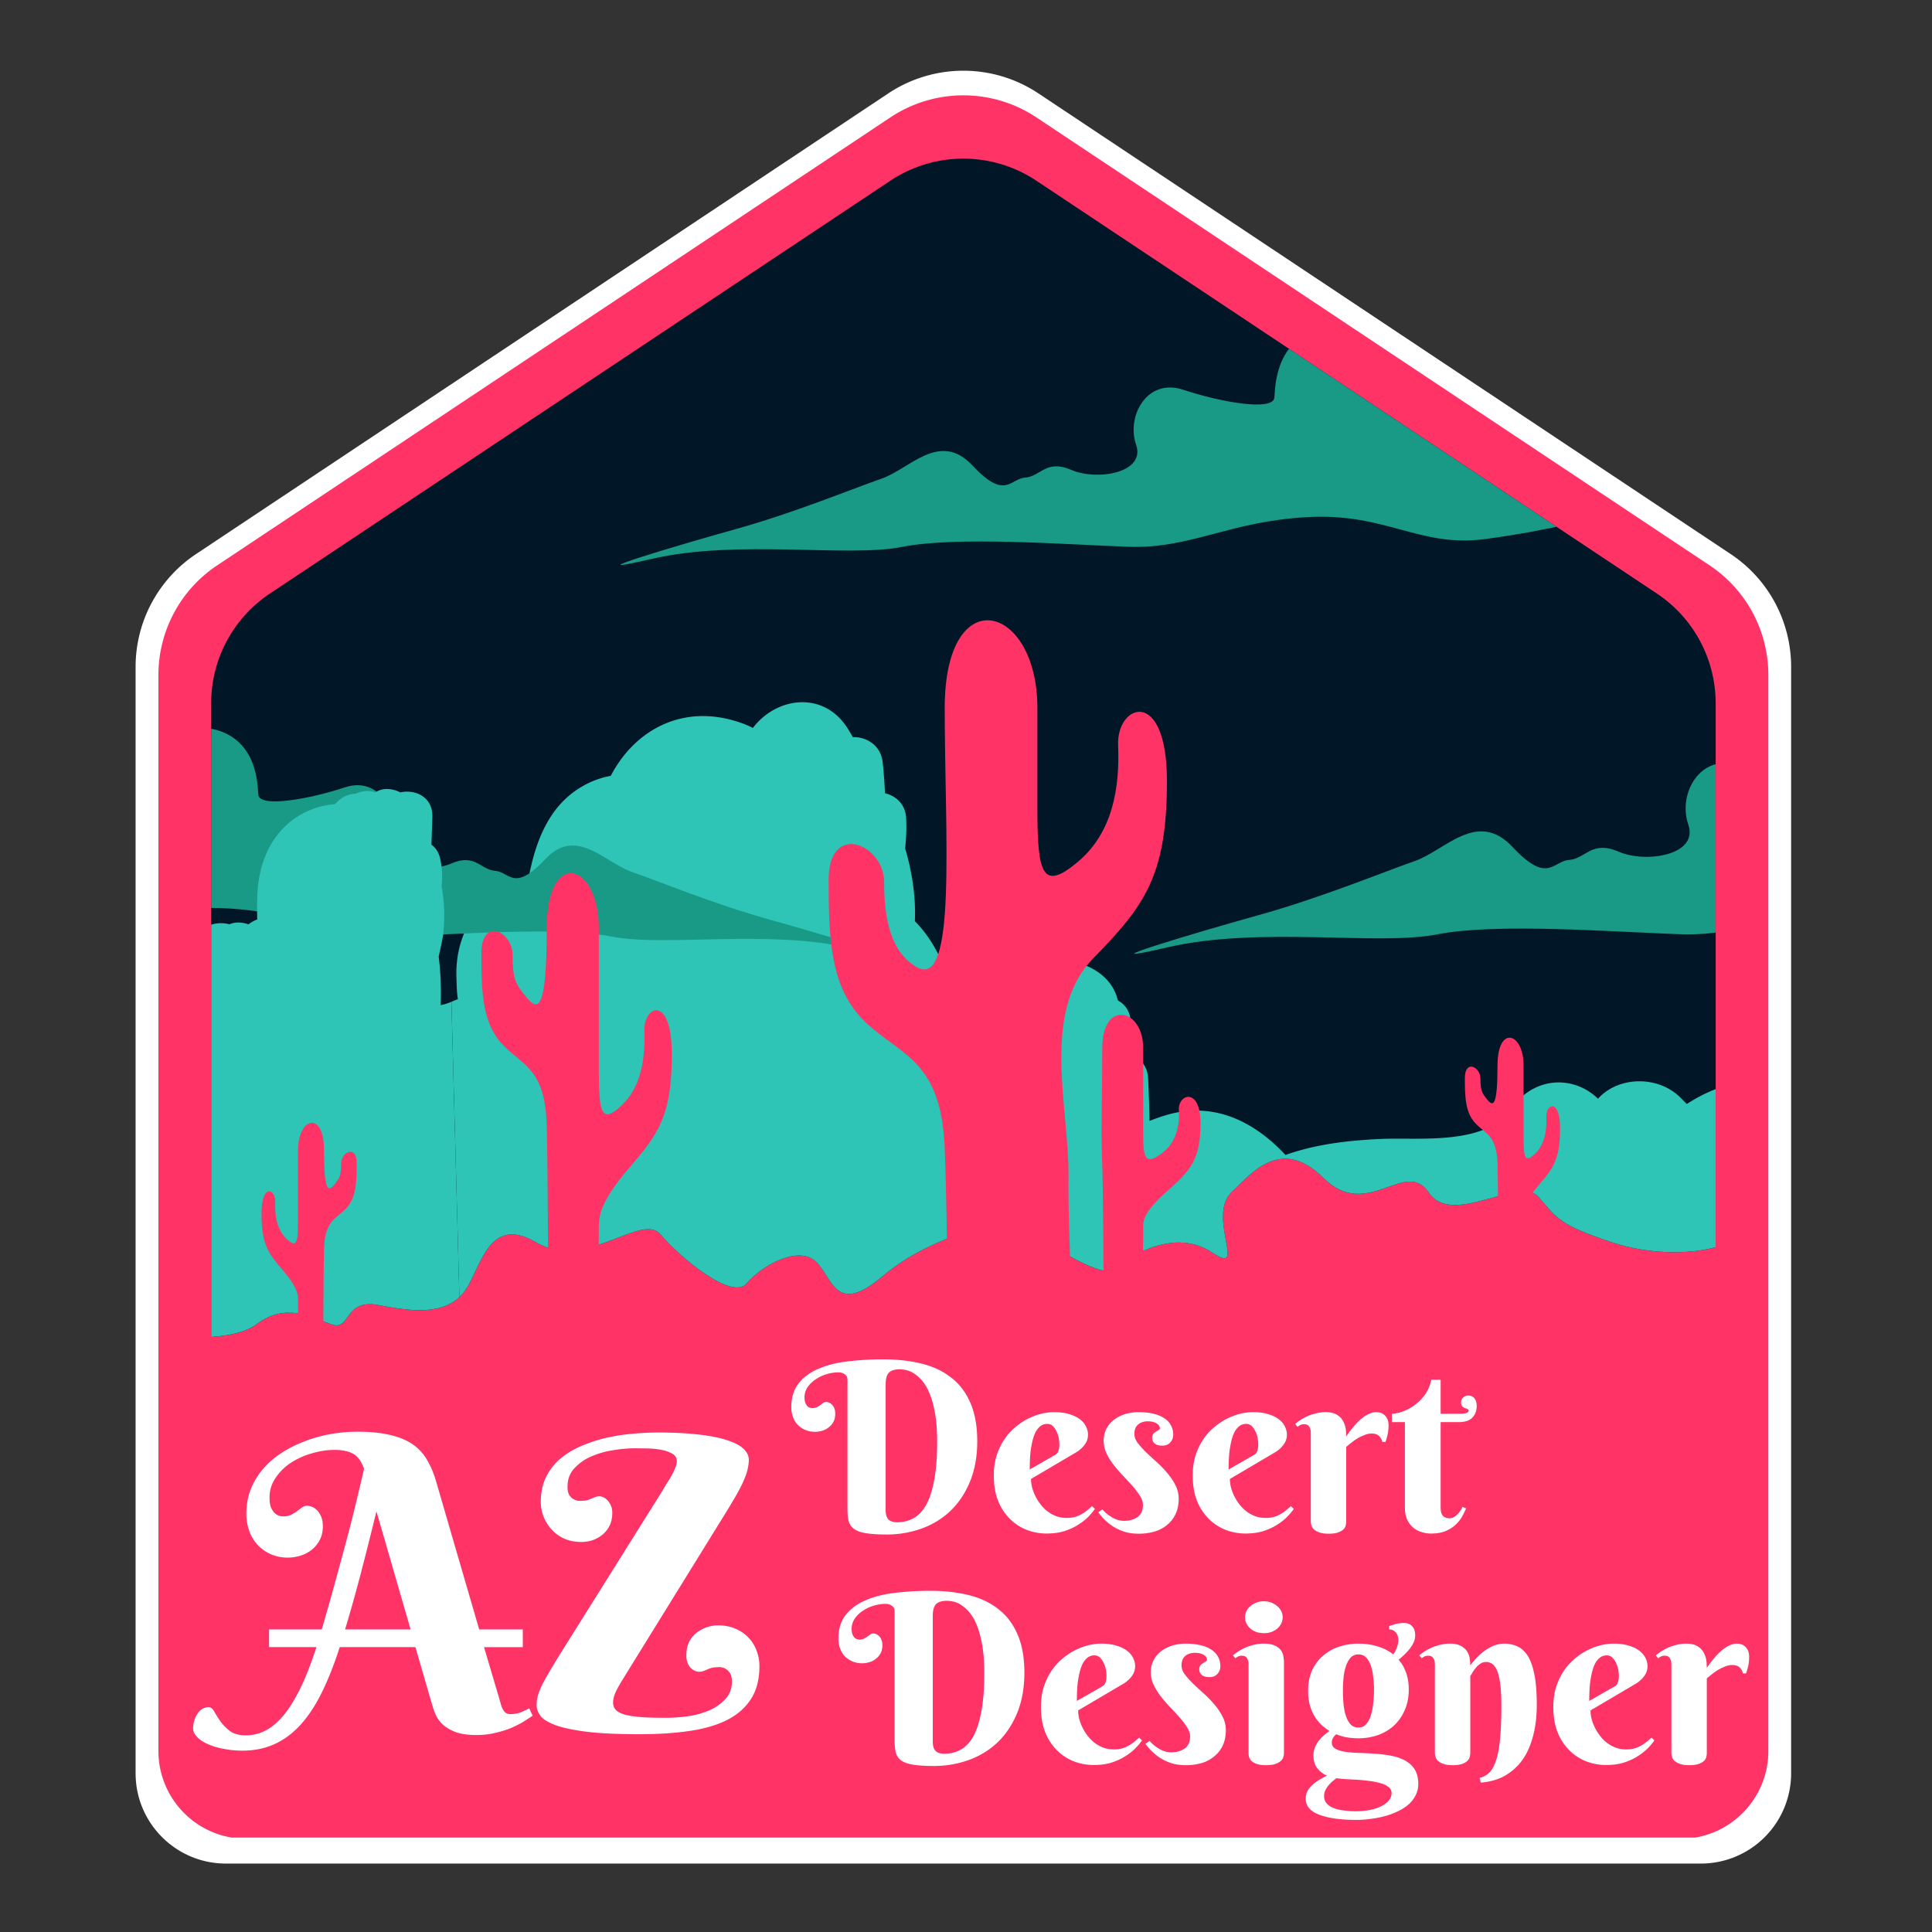 <svg xmlns="http://www.w3.org/2000/svg" width="250" viewBox="0 0 187.5 187.5" height="250" version="1.0"><rect x="0" y="0" width="187.5" height="187.5" fill="#333333" stroke="none"/><defs><clipPath id="a"><path d="M13.121 6.133h160.82V181H13.121Zm0 0"/></clipPath><clipPath id="b"><path d="M59 29h98v25H59Zm0 0"/></clipPath><clipPath id="c"><path d="M168.57 60.488v61.328c-2.691.746-6.703.73-10.367-.488-5.258-1.754-5.406-2.332-7.308-4.523-1.895-2.192-8.618 3.066-10.958-.438-2.328-3.504-6.132 2.918-10.515-1.465-4.383-4.382-7.496-.054-9.05 1.317-2.743 2.41 1.6 8.613-2.044 6.133-3.656-2.48-8.328.289-9.5 1.605-1.164 1.313-7.012-2.48-8.766-3.937-1.75-1.454-9.777.57-14.597 4.671-4.82 4.094-4.969.141-6.723-1.46-1.754-1.606-5.406.437-6.87 2.199-1.466 1.77-6.712-2.64-8.614-4.89-1.895-2.247-7.45 3.714-12.41.788-4.97-2.918-5.555 3.067-7.309 5.117-1.754 2.043-4.672 1.895-8.324 1.164-3.649-.726-2.77 2.63-4.82 1.903-2.043-.735-4.524-2.192-7.45 0-1.043.781-2.699 1.133-4.523 1.261V60.488l75.07-49.953Zm0 0"/></clipPath><clipPath id="d"><path d="M110 66h58.715v27H110Zm0 0"/></clipPath><clipPath id="e"><path d="M168.57 60.488v61.328c-2.691.746-6.703.73-10.367-.488-5.258-1.754-5.406-2.332-7.308-4.523-1.895-2.192-8.618 3.066-10.958-.438-2.328-3.504-6.132 2.918-10.515-1.465-4.383-4.382-7.496-.054-9.05 1.317-2.743 2.41 1.6 8.613-2.044 6.133-3.656-2.48-8.328.289-9.5 1.605-1.164 1.313-7.012-2.48-8.766-3.937-1.75-1.454-9.777.57-14.597 4.671-4.82 4.094-4.969.141-6.723-1.46-1.754-1.606-5.406.437-6.87 2.199-1.466 1.77-6.712-2.64-8.614-4.89-1.895-2.247-7.45 3.714-12.41.788-4.97-2.918-5.555 3.067-7.309 5.117-1.754 2.043-4.672 1.895-8.324 1.164-3.649-.726-2.77 2.63-4.82 1.903-2.043-.735-4.524-2.192-7.45 0-1.043.781-2.699 1.133-4.523 1.261V60.488l75.07-49.953Zm0 0"/></clipPath><clipPath id="f"><path d="M42 67h126.715v64H42Zm0 0"/></clipPath><clipPath id="g"><path d="M168.57 60.488v61.328c-2.691.746-6.703.73-10.367-.488-5.258-1.754-5.406-2.332-7.308-4.523-1.895-2.192-8.618 3.066-10.958-.438-2.328-3.504-6.132 2.918-10.515-1.465-4.383-4.382-7.496-.054-9.05 1.317-2.743 2.41 1.6 8.613-2.044 6.133-3.656-2.48-8.328.289-9.5 1.605-1.164 1.313-7.012-2.48-8.766-3.937-1.75-1.454-9.777.57-14.597 4.671-4.82 4.094-4.969.141-6.723-1.46-1.754-1.606-5.406.437-6.87 2.199-1.466 1.77-6.712-2.64-8.614-4.89-1.895-2.247-7.45 3.714-12.41.788-4.97-2.918-5.555 3.067-7.309 5.117-1.754 2.043-4.672 1.895-8.324 1.164-3.649-.726-2.77 2.63-4.82 1.903-2.043-.735-4.524-2.192-7.45 0-1.043.781-2.699 1.133-4.523 1.261V60.488l75.07-49.953Zm0 0"/></clipPath><clipPath id="h"><path d="M18.383 69H86v24H18.383Zm0 0"/></clipPath><clipPath id="i"><path d="M168.57 60.488v61.328c-2.691.746-6.703.73-10.367-.488-5.258-1.754-5.406-2.332-7.308-4.523-1.895-2.192-8.618 3.066-10.958-.438-2.328-3.504-6.132 2.918-10.515-1.465-4.383-4.382-7.496-.054-9.05 1.317-2.743 2.41 1.6 8.613-2.044 6.133-3.656-2.48-8.328.289-9.5 1.605-1.164 1.313-7.012-2.48-8.766-3.937-1.75-1.454-9.777.57-14.597 4.671-4.82 4.094-4.969.141-6.723-1.46-1.754-1.606-5.406.437-6.87 2.199-1.466 1.77-6.712-2.64-8.614-4.89-1.895-2.247-7.45 3.714-12.41.788-4.97-2.918-5.555 3.067-7.309 5.117-1.754 2.043-4.672 1.895-8.324 1.164-3.649-.726-2.77 2.63-4.82 1.903-2.043-.735-4.524-2.192-7.45 0-1.043.781-2.699 1.133-4.523 1.261V60.488l75.07-49.953Zm0 0"/></clipPath><clipPath id="j"><path d="M18.383 76H44v55H18.383Zm0 0"/></clipPath><clipPath id="k"><path d="M168.57 60.488v61.328c-2.691.746-6.703.73-10.367-.488-5.258-1.754-5.406-2.332-7.308-4.523-1.895-2.192-8.618 3.066-10.958-.438-2.328-3.504-6.132 2.918-10.515-1.465-4.383-4.382-7.496-.054-9.05 1.317-2.743 2.41 1.6 8.613-2.044 6.133-3.656-2.48-8.328.289-9.5 1.605-1.164 1.313-7.012-2.48-8.766-3.937-1.75-1.454-9.777.57-14.597 4.671-4.82 4.094-4.969.141-6.723-1.46-1.754-1.606-5.406.437-6.87 2.199-1.466 1.77-6.712-2.64-8.614-4.89-1.895-2.247-7.45 3.714-12.41.788-4.97-2.918-5.555 3.067-7.309 5.117-1.754 2.043-4.672 1.895-8.324 1.164-3.649-.726-2.77 2.63-4.82 1.903-2.043-.735-4.524-2.192-7.45 0-1.043.781-2.699 1.133-4.523 1.261V60.488l75.07-49.953Zm0 0"/></clipPath><clipPath id="l"><path d="M15.336 9h156.336v169.336H15.336Zm0 0"/></clipPath><clipPath id="m"><path d="M60 31h95v24H60Zm0 0"/></clipPath><clipPath id="n"><path d="M166.504 61.402v59.637c-2.617.723-6.52.707-10.082-.477-5.113-1.707-5.258-2.269-7.11-4.398-1.84-2.133-8.375 2.98-10.652-.426-2.265-3.41-5.965 2.836-10.226-1.422-4.262-4.261-7.29-.054-8.805 1.278-2.66 2.344 1.562 8.375-1.984 5.965-3.555-2.414-8.098.28-9.239 1.558-1.133 1.278-6.816-2.41-8.523-3.824-1.703-1.418-9.508.55-14.195 4.539-4.688 3.98-4.833.137-6.54-1.422-1.703-1.558-5.257.426-6.68 2.14-1.421 1.72-6.527-2.566-8.378-4.757-1.84-2.18-7.242 3.613-12.067.77-4.832-2.84-5.402 2.98-7.105 4.976-1.707 1.984-4.543 1.84-8.098 1.133-3.543-.707-2.691 2.558-4.687 1.848-1.985-.715-4.399-2.13-7.242 0-1.016.761-2.625 1.101-4.399 1.23V61.402l73-48.578Zm0 0"/></clipPath><clipPath id="o"><path d="M110 67h56.645v26H110Zm0 0"/></clipPath><clipPath id="p"><path d="M166.504 61.402v59.637c-2.617.723-6.52.707-10.082-.477-5.113-1.707-5.258-2.269-7.11-4.398-1.84-2.133-8.375 2.98-10.652-.426-2.265-3.41-5.965 2.836-10.226-1.422-4.262-4.261-7.29-.054-8.805 1.278-2.66 2.344 1.562 8.375-1.984 5.965-3.555-2.414-8.098.28-9.239 1.558-1.133 1.278-6.816-2.41-8.523-3.824-1.703-1.418-9.508.55-14.195 4.539-4.688 3.98-4.833.137-6.54-1.422-1.703-1.558-5.257.426-6.68 2.14-1.421 1.72-6.527-2.566-8.378-4.757-1.84-2.18-7.242 3.613-12.067.77-4.832-2.84-5.402 2.98-7.105 4.976-1.707 1.984-4.543 1.84-8.098 1.133-3.543-.707-2.691 2.558-4.687 1.848-1.985-.715-4.399-2.13-7.242 0-1.016.761-2.625 1.101-4.399 1.23V61.402l73-48.578Zm0 0"/></clipPath><clipPath id="q"><path d="M43 68h123.645v62H43Zm0 0"/></clipPath><clipPath id="r"><path d="M166.504 61.402v59.637c-2.617.723-6.52.707-10.082-.477-5.113-1.707-5.258-2.269-7.11-4.398-1.84-2.133-8.375 2.98-10.652-.426-2.265-3.41-5.965 2.836-10.226-1.422-4.262-4.261-7.29-.054-8.805 1.278-2.66 2.344 1.562 8.375-1.984 5.965-3.555-2.414-8.098.28-9.239 1.558-1.133 1.278-6.816-2.41-8.523-3.824-1.703-1.418-9.508.55-14.195 4.539-4.688 3.98-4.833.137-6.54-1.422-1.703-1.558-5.257.426-6.68 2.14-1.421 1.72-6.527-2.566-8.378-4.757-1.84-2.18-7.242 3.613-12.067.77-4.832-2.84-5.402 2.98-7.105 4.976-1.707 1.984-4.543 1.84-8.098 1.133-3.543-.707-2.691 2.558-4.687 1.848-1.985-.715-4.399-2.13-7.242 0-1.016.761-2.625 1.101-4.399 1.23V61.402l73-48.578Zm0 0"/></clipPath><clipPath id="s"><path d="M20.453 70H86v23H20.453Zm0 0"/></clipPath><clipPath id="t"><path d="M166.504 61.402v59.637c-2.617.723-6.52.707-10.082-.477-5.113-1.707-5.258-2.269-7.11-4.398-1.84-2.133-8.375 2.98-10.652-.426-2.265-3.41-5.965 2.836-10.226-1.422-4.262-4.261-7.29-.054-8.805 1.278-2.66 2.344 1.562 8.375-1.984 5.965-3.555-2.414-8.098.28-9.239 1.558-1.133 1.278-6.816-2.41-8.523-3.824-1.703-1.418-9.508.55-14.195 4.539-4.688 3.98-4.833.137-6.54-1.422-1.703-1.558-5.257.426-6.68 2.14-1.421 1.72-6.527-2.566-8.378-4.757-1.84-2.18-7.242 3.613-12.067.77-4.832-2.84-5.402 2.98-7.105 4.976-1.707 1.984-4.543 1.84-8.098 1.133-3.543-.707-2.691 2.558-4.687 1.848-1.985-.715-4.399-2.13-7.242 0-1.016.761-2.625 1.101-4.399 1.23V61.402l73-48.578Zm0 0"/></clipPath><clipPath id="u"><path d="M20.453 76H46v54H20.453Zm0 0"/></clipPath><clipPath id="v"><path d="M166.504 61.402v59.637c-2.617.723-6.52.707-10.082-.477-5.113-1.707-5.258-2.269-7.11-4.398-1.84-2.133-8.375 2.98-10.652-.426-2.265-3.41-5.965 2.836-10.226-1.422-4.262-4.261-7.29-.054-8.805 1.278-2.66 2.344 1.562 8.375-1.984 5.965-3.555-2.414-8.098.28-9.239 1.558-1.133 1.278-6.816-2.41-8.523-3.824-1.703-1.418-9.508.55-14.195 4.539-4.688 3.98-4.833.137-6.54-1.422-1.703-1.558-5.257.426-6.68 2.14-1.421 1.72-6.527-2.566-8.378-4.757-1.84-2.18-7.242 3.613-12.067.77-4.832-2.84-5.402 2.98-7.105 4.976-1.707 1.984-4.543 1.84-8.098 1.133-3.543-.707-2.691 2.558-4.687 1.848-1.985-.715-4.399-2.13-7.242 0-1.016.761-2.625 1.101-4.399 1.23V61.402l73-48.578Zm0 0"/></clipPath></defs><g clip-path="url(#a)"><path fill="#fff" d="M13.16 172.098V64.715c0-4.399 2.203-8.504 5.863-10.942l67.188-44.71a13.155 13.155 0 0 1 14.566 0l67.188 44.71a13.134 13.134 0 0 1 5.863 10.942v107.383a8.76 8.76 0 0 1-8.762 8.761H21.926c-4.84 0-8.766-3.922-8.766-8.761Zm0 0"/></g><path fill="#011627" d="M168.57 67.531v54.285c-2.691.746-6.703.73-10.367-.488-5.258-1.754-5.406-2.332-7.308-4.523-1.895-2.192-8.618 3.066-10.958-.438-2.328-3.504-6.132 2.918-10.515-1.465-4.383-4.382-7.496-.054-9.05 1.317-2.743 2.41 1.6 8.613-2.044 6.133-3.656-2.48-8.328.289-9.5 1.605-1.164 1.313-7.012-2.48-8.766-3.937-1.75-1.454-9.777.57-14.597 4.671-4.82 4.094-4.969.141-6.723-1.46-1.754-1.606-5.406.437-6.87 2.199-1.466 1.77-6.712-2.64-8.614-4.89-1.895-2.247-7.45 3.714-12.41.788-4.97-2.918-5.555 3.067-7.309 5.117-1.754 2.043-4.672 1.895-8.324 1.164-3.649-.726-2.77 2.63-4.82 1.903-2.043-.735-4.524-2.192-7.45 0-1.043.781-2.699 1.133-4.523 1.261V67.531c0-4.398 2.2-8.504 5.863-10.941l61.926-41.207a13.141 13.141 0 0 1 14.562 0l61.934 41.207a13.148 13.148 0 0 1 5.863 10.941Zm0 0"/><g clip-path="url(#b)"><g clip-path="url(#c)"><path fill="#199a87" d="M156.738 48.957s-4.601 1.313-11.172 2.191c-6.574.875-9.859-2.628-17.746-2.191-7.886.438-11.613 3.176-17.855 2.957-6.246-.219-17.09-1.07-22.567.012-5.48 1.086-16.433-.778-24.976 1.195-8.547 1.969 2.41-1.316 8.324-2.96 5.914-1.641 11.723-4.052 14.57-5.036 2.848-.988 5.805-4.82 9.09-1.316 3.29 3.504 3.727 1.316 5.258 1.207 1.535-.114 2.082-1.864 4.602-.77 2.52 1.098 7.449.328 6.464-2.52-.988-2.847 1.094-6.68 4.711-5.476 3.614 1.207 8.98 2.191 9.09.766.11-1.422.11-9.528 11.285-6.352 11.172 3.176 20.922 18.293 20.922 18.293Zm0 0"/></g></g><g clip-path="url(#d)"><g clip-path="url(#e)"><path fill="#199a87" d="M215.281 87.41s-4.941 1.41-12.008 2.352c-7.062.945-10.593-2.825-19.07-2.352-8.473.469-12.476 3.414-19.187 3.176-6.711-.234-18.364-1.148-24.25.016-5.887 1.164-17.657-.84-26.84 1.28-9.184 2.118 2.59-1.413 8.945-3.179 6.36-1.766 12.598-4.355 15.66-5.414 3.059-1.059 6.239-5.18 9.77-1.414 3.531 3.77 4 1.414 5.648 1.297 1.649-.117 2.238-2.004 4.946-.824 2.707 1.175 8.003.351 6.945-2.707-1.059-3.063 1.18-7.184 5.062-5.887 3.887 1.293 9.653 2.355 9.77.824.117-1.531.117-10.242 12.125-6.828 12.008 3.414 22.484 19.66 22.484 19.66Zm0 0"/></g></g><g clip-path="url(#f)"><g clip-path="url(#g)"><path fill="#2ec4b6" d="M188.91 132.957c-3.926 1.438-8.437.305-12.496-.035a434.945 434.945 0 0 0-15.469-1.043c-20.086-.992-40.215-.52-60.25 1.289-3.504.312-5.312-2.148-5.441-4.875-.824-.05-1.649-.121-2.473-.176-14.215-.875-28.445 25.125-42.687 25.363-2.059.036-4.117.07-6.18.098l-1.516-56.246c.223-.098.442-.184.649-.273-.129-.684-.129-1.75-.149-2.137-.113-2.988.95-5.863 3.254-7.852a8.175 8.175 0 0 1 3.907-1.86c.683-3.784 2.007-7.378 5.32-9.331a8.886 8.886 0 0 1 2.926-1.106c2.34-4.52 7.207-7.351 13.078-5.257.383.14.754.308 1.101.48 2.368-3.129 7.16-3.766 9.536.176.148.246.3.492.437.738 1.344-.035 2.797.805 2.98 2.504a55.36 55.36 0 0 1 .239 3.106c1.058.242 2.015 1.05 2.101 2.433.063 1.027.008 2.043-.093 3.05a24.76 24.76 0 0 1 .918 4.829c.07.809.078 1.633.054 2.453 2.778 2.817 4.203 7.172 3.899 11.14-.035.481-.098.966-.176 1.438.5.106.98.29 1.445.528.98-4.254 3.559-7.914 8.125-8.985 2.735-.648 6.281.797 6.957 3.785.739.395 1.281 1.13 1.29 2.22a57.11 57.11 0 0 1-.079 3.163c.953.305 1.75 1.102 1.813 2.383.07 1.418.113 2.84.14 4.258.684-.27 1.352-.488 1.813-.621 4.742-1.34 8.73.781 11.754 4.023 3.039-1.09 6.343-1.465 9.613-1.605 3.734-.157 10.332.668 12.84-2.926 2.445-3.496 6.441-3.332 8.738-1.086 2.074-2.29 6.027-2.305 8.219-.117.219.222.43.43.648.64 2.602-1.683 5.555-2.671 8.79-2.023 2.253.457 3.515 1.988 5.495 2.785 2.29.93 4.961-.191 7.188-.883 3.207-1 5.836 1.22 7 3.977 2.777 6.601 2.902 18.598-5.258 21.578Zm0 0"/></g></g><g clip-path="url(#h)"><g clip-path="url(#i)"><path fill="#199a87" d="M-7.473 88.004s4.371 1.25 10.618 2.082c6.246.832 9.367-2.5 16.863-2.082 7.492.414 11.031 3.02 16.965 2.808 5.933-.207 16.238-1.015 21.441.012 5.203 1.031 15.613-.738 23.73 1.133 8.122 1.875-2.289-1.246-7.91-2.809-5.62-1.562-11.136-3.851-13.843-4.789-2.707-.933-5.516-4.578-8.637-1.246-3.125 3.328-3.54 1.246-4.996 1.145-1.457-.106-1.98-1.77-4.375-.73-2.39 1.042-7.074.312-6.14-2.395.937-2.703-1.04-6.348-4.473-5.203-3.438 1.144-8.536 2.082-8.641.73-.106-1.355-.106-9.058-10.719-6.039C1.793 73.641-7.473 88.004-7.473 88.004Zm0 0"/></g></g><g clip-path="url(#j)"><g clip-path="url(#k)"><path fill="#2ec4b6" d="M43.914 153.578c-12.312.164-24.562.059-36.746-2.234-1.645-.309-2.8-1.387-3.45-2.762-1.78-.281-3.464-.797-4.89-1.664a7.69 7.69 0 0 1-3.172-3.664l.903-45.512c.402-.601.859-1.172 1.355-1.691 1.5-1.567 3.402-2.742 5.488-3.336.325-.465.746-.86 1.325-1.14.953-.45 1.953-.423 2.941-.044.45.121.836.348 1.168.672.14.098.254.188.36.266 1.148-.406 2.148-.344 2.902.058.172-.242.39-.48.726-.699.543-.36 1.121-.394 1.656-.36.375-1.628 2.06-2.093 3.418-1.593.684-.406 1.586-.492 2.34-.281.594-.254 1.278-.219 1.91.008.262-.211.559-.375.875-.493a39.46 39.46 0 0 1 .008-2.558c.14-2.918 1.246-5.766 3.692-7.492a8.064 8.064 0 0 1 4.058-1.454c.559-.632 1.262-1.043 2.074-1.035a2.481 2.481 0 0 1 1.954-.14c.71-.489 1.691-.41 2.492 0 1.504-.34 3.265.472 3.199 2.453-.027.922-.063 1.84-.098 2.762.422.308.746.77.887 1.43a8.436 8.436 0 0 1 .129 2.741c.309 1.559.332 3.192.168 4.75-.035.34-.23 1.227-.457 2.254.203 1.602.262 3.207.203 4.836.332-.043.7-.176 1.066-.324Zm0 0"/></g></g><path fill="#fff" d="M45.387 92.54c0 3.757.09 6.878 2.078 9.007 1.988 2.129 4.258 2.379 4.445 8.008.094 2.836.149 15.351.168 18.28.938.493 5.09 3.774 4.992 2.74l.043-10.891c0-1 .188-2.5 3.117-5.88 2.93-3.378 4.165-5.25 4.165-11.257 0-6-2.84-4.879-2.743-2.25.094 2.629-.285 5.508-2.27 7.379-1.984 1.879-2.269.75-2.269-3.38V90.04c0-6.625-5.203-8.125-5.203 0 0 8.129-.847 8.258-1.984 6.879-1.14-1.371-1.422-1.871-1.422-4.25s-3.117-3.879-3.117-.129ZM143.54 104.934c0 1.879.046 3.441 1.038 4.504.996 1.066 2.129 1.19 2.223 4.003.047 1.418.074 7.676.082 9.141.472.246 2.547 1.887 2.5 1.371l.02-5.445c0-.5.093-1.25 1.558-2.942 1.465-1.687 2.082-2.625 2.082-5.629 0-2.996-1.418-2.437-1.371-1.12.047 1.312-.14 2.75-1.133 3.687-.996.937-1.137.375-1.137-1.692v-7.128c0-3.313-2.601-4.063-2.601 0 0 4.066-.426 4.129-.992 3.441-.57-.688-.711-.938-.711-2.125 0-1.191-1.559-1.941-1.559-.066ZM32.95 113.43c0 1.879-.048 3.437-1.04 4.504-.996 1.062-2.129 1.187-2.223 4-.046 1.418-.074 7.675-.082 9.144-.468.246-2.546 1.883-2.496 1.367L27.086 127c0-.5-.094-1.25-1.559-2.941-1.465-1.688-2.082-2.621-2.082-5.625 0-3 1.422-2.442 1.371-1.125-.046 1.312.145 2.754 1.137 3.687.992.942 1.133.375 1.133-1.687v-7.13c0-3.316 2.602-4.066 2.602 0 0 4.063.425 4.13.992 3.438.57-.683.71-.933.71-2.125 0-1.187 1.56-1.937 1.56-.062ZM107.352 113.633c.074 1.699.117 9.195.132 10.949.735.297 3.996 2.262 3.918 1.64l.035-6.523c0-.597.149-1.496 2.45-3.52 2.3-2.027 3.27-3.144 3.27-6.745 0-3.594-2.231-2.922-2.153-1.348.074 1.578-.223 3.3-1.785 4.422-1.559 1.125-1.781.449-1.781-2.024v-8.539c0-3.972-4.086-4.87-4.086 0 0 4.868-.145 8.317 0 11.688Zm0 0"/><path fill="#fff" d="M80.047 85.168c0 5.926.16 10.848 3.687 14.203 3.54 3.36 7.567 3.754 7.899 12.629.172 4.473.262 10.988.297 15.61 1.668.777 12.86 6.265 12.68 4.632 0 0-.688-10.953-.622-17.492.07-6.813-2.777-16.383 2.426-21.71 5.203-5.33 7.395-8.282 7.395-17.755 0-9.46-5.043-7.691-4.871-3.547.167 4.145-.504 8.684-4.032 11.637-3.527 2.96-4.027 1.18-4.027-5.332v-10.04c0-10.452-9.246-12.816-9.246 0 0 12.821 1.246 28.274-2.836 25.84-2.543-1.511-3.215-4.718-3.215-8.472 0-3.75-5.535-6.117-5.535-.203Zm0 0"/><g clip-path="url(#l)"><path fill="#f36" d="M15.375 169.934V65.512c0-4.282 2.14-8.274 5.703-10.645l65.336-43.476a12.795 12.795 0 0 1 14.164 0l65.336 43.476a12.783 12.783 0 0 1 5.703 10.645v104.422c0 4.703-3.816 8.52-8.523 8.52H23.898a8.52 8.52 0 0 1-8.523-8.52Zm0 0"/></g><path fill="#011627" d="M166.504 68.25v52.79c-2.617.722-6.52.706-10.082-.478-5.113-1.707-5.258-2.269-7.11-4.398-1.84-2.133-8.375 2.98-10.652-.426-2.265-3.41-5.965 2.836-10.226-1.422-4.262-4.261-7.29-.054-8.805 1.278-2.66 2.344 1.562 8.375-1.984 5.965-3.555-2.414-8.098.28-9.239 1.558-1.133 1.278-6.816-2.41-8.523-3.824-1.703-1.418-9.508.55-14.195 4.539-4.688 3.98-4.833.137-6.54-1.422-1.703-1.558-5.257.426-6.68 2.14-1.421 1.72-6.527-2.566-8.378-4.757-1.84-2.18-7.242 3.613-12.067.77-4.832-2.84-5.402 2.98-7.105 4.976-1.707 1.984-4.543 1.84-8.098 1.133-3.543-.707-2.691 2.558-4.687 1.848-1.985-.715-4.399-2.13-7.242 0-1.016.761-2.625 1.101-4.399 1.23v-61.5c0-4.277 2.14-8.273 5.7-10.645l60.222-40.07a12.789 12.789 0 0 1 14.16 0l60.227 40.07a12.789 12.789 0 0 1 5.703 10.645Zm0 0"/><g clip-path="url(#m)"><g clip-path="url(#n)"><path fill="#199a87" d="M154.996 50.184s-4.473 1.28-10.863 2.132c-6.39.852-9.59-2.558-17.258-2.132-7.672.43-11.293 3.09-17.363 2.879-6.075-.215-16.621-1.043-21.946.011-5.328 1.055-15.98-.758-24.289 1.16-8.308 1.918 2.344-1.277 8.098-2.875 5.75-1.601 11.398-3.945 14.168-4.902 2.77-.957 5.644-4.687 8.84-1.277 3.195 3.41 3.62 1.277 5.113 1.172 1.492-.106 2.024-1.813 4.477-.747 2.449 1.067 7.242.32 6.285-2.449-.961-2.77 1.062-6.5 4.578-5.328 3.516 1.172 8.738 2.133 8.844.746.105-1.383.105-9.265 10.972-6.18 10.864 3.09 20.344 17.79 20.344 17.79Zm0 0"/></g></g><g clip-path="url(#o)"><g clip-path="url(#p)"><path fill="#199a87" d="M211.926 87.578s-4.805 1.375-11.676 2.29c-6.867.913-10.3-2.747-18.543-2.29-8.242.457-12.137 3.32-18.66 3.09-6.524-.23-17.86-1.117-23.582.012-5.723 1.132-17.172-.813-26.102 1.246-8.93 2.062 2.52-1.371 8.703-3.09 6.18-1.715 12.246-4.234 15.223-5.266 2.977-1.03 6.066-5.035 9.504-1.37 3.434 3.66 3.89 1.37 5.492 1.257 1.606-.113 2.176-1.945 4.809-.8 2.633 1.144 7.785.343 6.754-2.634-1.032-2.976 1.144-6.984 4.922-5.726 3.777 1.262 9.386 2.293 9.503.805.114-1.489.114-9.961 11.79-6.641 11.675 3.32 21.863 19.117 21.863 19.117Zm0 0"/></g></g><g clip-path="url(#q)"><g clip-path="url(#r)"><path fill="#2ec4b6" d="M186.281 131.871c-3.816 1.395-8.207.297-12.152-.035-5-.426-10.02-.766-15.04-1.016-19.534-.96-39.109-.5-58.589 1.254-3.41.309-5.168-2.09-5.293-4.738-.8-.05-1.602-.121-2.406-.172-13.82-.852-27.66 24.434-41.508 24.664-2.004.035-4.008.067-6.012.094L43.81 97.227c.214-.094.425-.18.632-.262-.129-.668-.129-1.707-.144-2.082-.113-2.906.918-5.7 3.16-7.637a7.964 7.964 0 0 1 3.8-1.805c.665-3.683 1.954-7.175 5.173-9.078a8.66 8.66 0 0 1 2.847-1.07c2.278-4.398 7.004-7.152 12.715-5.113.375.132.735.297 1.074.468 2.301-3.043 6.961-3.668 9.274.168.144.239.289.477.426.72 1.3-.036 2.718.78 2.894 2.433.113 1.008.18 2.011.23 3.02 1.032.238 1.962 1.023 2.047 2.366.06.997.008 1.989-.093 2.97.441 1.515.758 3.073.894 4.695.067.78.078 1.582.051 2.382 2.703 2.739 4.09 6.973 3.793 10.832-.035.47-.094.938-.172 1.399.485.101.953.281 1.406.512.954-4.133 3.461-7.696 7.903-8.735 2.656-.633 6.11.774 6.765 3.68.715.383 1.243 1.101 1.25 2.156a50.588 50.588 0 0 1-.074 3.078c.93.297 1.703 1.074 1.762 2.317.07 1.382.113 2.761.137 4.144.664-.265 1.312-.48 1.765-.605 4.61-1.305 8.489.757 11.43 3.91 2.957-1.059 6.168-1.422 9.348-1.559 3.628-.152 10.046.649 12.484-2.847 2.379-3.399 6.262-3.239 8.496-1.055 2.02-2.227 5.863-2.242 7.996-.113.211.214.414.418.629.625 2.531-1.637 5.402-2.602 8.547-1.97 2.191.442 3.418 1.934 5.344 2.708 2.226.906 4.824-.188 6.988-.86 3.121-.972 5.676 1.184 6.809 3.868 2.703 6.418 2.82 18.086-5.114 20.984Zm0 0"/></g></g><g clip-path="url(#s)"><g clip-path="url(#t)"><path fill="#199a87" d="M-4.688 88.156s4.25 1.215 10.325 2.024c6.07.808 9.11-2.43 16.394-2.024 7.29.403 10.73 2.934 16.5 2.735 5.77-.204 15.79-.993 20.852.007 5.058 1.004 15.18-.718 23.078 1.106 7.894 1.82-2.227-1.215-7.695-2.734-5.465-1.52-10.829-3.747-13.461-4.657-2.633-.91-5.364-4.453-8.403-1.215-3.035 3.239-3.441 1.215-4.855 1.114-1.418-.102-1.926-1.719-4.254-.707-2.328 1.011-6.883.3-5.969-2.328.91-2.633-1.015-6.176-4.355-5.063-3.34 1.113-8.297 2.023-8.399.711-.101-1.316-.101-8.809-10.425-5.871C4.32 74.187-4.687 88.156-4.687 88.156Zm0 0"/></g></g><g clip-path="url(#u)"><g clip-path="url(#v)"><path fill="#2ec4b6" d="M45.285 151.922c-11.976.164-23.89.058-35.734-2.172-1.602-.3-2.727-1.348-3.36-2.684-1.73-.273-3.363-.777-4.753-1.62a7.516 7.516 0 0 1-3.086-3.563l.878-44.254c.391-.59.836-1.145 1.32-1.645a11.993 11.993 0 0 1 5.337-3.25c.316-.449.722-.832 1.285-1.105.93-.438 1.902-.41 2.863-.043.438.117.813.34 1.133.656.137.094.25.18.352.254 1.117-.39 2.085-.332 2.82.059a2.57 2.57 0 0 1 .707-.68c.527-.352 1.09-.383 1.61-.352.366-1.582 2.003-2.035 3.323-1.55.665-.391 1.543-.477 2.278-.27.578-.25 1.242-.215 1.855.008.258-.207.547-.367.856-.477a34.735 34.735 0 0 1 .008-2.488c.136-2.84 1.21-5.61 3.585-7.289a7.87 7.87 0 0 1 3.946-1.414c.547-.613 1.226-1.012 2.02-1.004.597-.3 1.261-.36 1.902-.137.691-.476 1.644-.402 2.418 0 1.468-.332 3.18.461 3.113 2.387-.027.895-.059 1.79-.094 2.684.41.297.723.75.86 1.39a8.176 8.176 0 0 1 .128 2.664c.297 1.52.325 3.106.16 4.621-.03.332-.218 1.192-.44 2.192.195 1.558.253 3.117.195 4.703.324-.043.683-.172 1.039-.316Zm0 0"/></g></g><path fill="#f36" d="M46.715 92.566c0 3.657.086 6.692 2.02 8.762 1.937 2.07 4.14 2.313 4.324 7.785.093 2.758.14 14.93.16 17.778.914.476 4.953 3.668 4.855 2.664l.043-10.594c0-.973.184-2.43 3.031-5.715 2.848-3.285 4.051-5.105 4.051-10.95 0-5.831-2.761-4.741-2.668-2.187.094 2.559-.277 5.36-2.207 7.176-1.93 1.828-2.207.73-2.207-3.285V90.137c0-6.446-5.058-7.903-5.058 0 0 7.902-.829 8.031-1.934 6.687-1.105-1.332-1.379-1.816-1.379-4.129 0-2.316-3.031-3.773-3.031-.129ZM142.164 104.621c0 1.828.043 3.344 1.008 4.379.969 1.035 2.07 1.156 2.16 3.895.047 1.378.074 7.464.082 8.89.457.238 2.477 1.832 2.43 1.328l.02-5.293c0-.488.09-1.218 1.515-2.86 1.426-1.644 2.023-2.554 2.023-5.472 0-2.918-1.379-2.37-1.332-1.093.047 1.277-.136 2.675-1.105 3.585-.965.915-1.102.364-1.102-1.64v-6.934c0-3.222-2.531-3.953-2.531 0s-.41 4.016-.965 3.344c-.55-.668-.691-.91-.691-2.066 0-1.157-1.512-1.887-1.512-.063ZM34.617 112.879c0 1.828-.043 3.344-1.008 4.379-.968 1.035-2.07 1.16-2.16 3.894-.047 1.38-.074 7.465-.082 8.891-.457.238-2.476 1.832-2.43 1.332l-.019-5.297c0-.488-.09-1.215-1.516-2.86-1.425-1.64-2.023-2.55-2.023-5.472 0-2.918 1.379-2.371 1.332-1.094-.047 1.278.137 2.68 1.105 3.586.965.914 1.102.367 1.102-1.64v-6.934c0-3.223 2.531-3.95 2.531 0 0 3.953.41 4.016.965 3.344.55-.664.691-.906.691-2.063 0-1.16 1.512-1.886 1.512-.066ZM106.973 113.078c.07 1.652.113 8.942.125 10.649.718.289 3.89 2.199 3.812 1.593l.035-6.343c0-.582.145-1.454 2.38-3.422 2.237-1.97 3.183-3.059 3.183-6.559 0-3.492-2.172-2.84-2.098-1.308.074 1.53-.215 3.207-1.73 4.296-1.52 1.094-1.735.438-1.735-1.968v-8.305c0-3.86-3.972-4.734-3.972 0s-.145 8.09 0 11.367Zm0 0"/><path fill="#f36" d="M80.418 85.398c0 5.762.156 10.547 3.586 13.813 3.441 3.266 7.36 3.648 7.683 12.281.165 4.348.254 10.688.286 15.18 1.62.754 12.504 6.09 12.332 4.504 0 0-.672-10.653-.606-17.008.07-6.625-2.703-15.934 2.36-21.117 5.062-5.18 7.191-8.051 7.191-17.262 0-9.2-4.906-7.48-4.738-3.45.168 4.032-.489 8.446-3.918 11.313-3.43 2.883-3.918 1.153-3.918-5.18v-9.765c0-10.164-8.992-12.465-8.992 0s1.214 27.492-2.758 25.129c-2.469-1.469-3.121-4.59-3.121-8.238 0-3.649-5.387-5.95-5.387-.2Zm0 0"/><path d="M40.317 159.852h-7.344c-.555 1.711-1.14 3.196-1.766 4.454-.625 1.261-1.324 2.308-2.094 3.14-.773.832-1.617 1.445-2.53 1.844-.907.406-1.93.61-3.063.61a9.225 9.225 0 0 1-1.797-.173 6.69 6.69 0 0 1-1.531-.453c-.438-.187-.786-.418-1.047-.687-.27-.274-.407-.555-.407-.86 0-.238.04-.476.11-.718.062-.239.164-.457.297-.657a1.43 1.43 0 0 1 .468-.484c.188-.125.403-.187.641-.187.211 0 .39.148.547.437.156.281.355.594.594.938.242.343.547.656.922.937s.894.422 1.562.422c.664 0 1.305-.164 1.922-.484.613-.32 1.203-.829 1.766-1.516.562-.695 1.101-1.582 1.625-2.656.52-1.082 1.023-2.383 1.515-3.907h-4.594v-1.718h5.11c.426-1.446.844-2.91 1.25-4.391.406-1.488.789-2.91 1.156-4.266.363-1.363.688-2.64.969-3.828.289-1.195.535-2.234.734-3.11-.262-.726-.617-1.21-1.062-1.452-.45-.25-1.055-.375-1.813-.375-.7 0-1.422.11-2.172.328a7.53 7.53 0 0 0-2.031.906 5.322 5.322 0 0 0-1.5 1.469 3.29 3.29 0 0 0-.594 1.922c0 .418.051.75.157 1 .113.242.242.422.39.547.145.125.29.203.438.234a1.7 1.7 0 0 0 .328.047c.312 0 .57-.05.781-.156.219-.114.406-.227.563-.344.164-.125.328-.242.484-.36a.881.881 0 0 1 .531-.171c.145 0 .3.039.469.109.176.074.336.188.484.344.157.156.285.367.39.625.102.25.157.554.157.906 0 .523-.105.977-.312 1.36a2.9 2.9 0 0 1-.782.937c-.312.25-.671.437-1.078.562a4.125 4.125 0 0 1-1.218.188c-.625 0-1.188-.113-1.688-.344-.5-.226-.93-.535-1.281-.922a4.056 4.056 0 0 1-.797-1.36 4.981 4.981 0 0 1-.266-1.64c0-.851.14-1.64.422-2.36a7.005 7.005 0 0 1 1.188-1.968 8.368 8.368 0 0 1 1.797-1.562c.687-.446 1.43-.82 2.234-1.125.8-.313 1.633-.547 2.5-.703a14.981 14.981 0 0 1 2.64-.235c1.239 0 2.29.106 3.157.313.863.199 1.586.496 2.172.89a4.69 4.69 0 0 1 1.406 1.5c.363.606.66 1.305.89 2.094l4.188 14.39h4.234v1.72h-3.765l1.515 5.109c.051.187.102.37.157.547.05.168.113.312.187.437.07.117.16.215.266.297.113.074.254.11.422.11.363 0 .703-.055 1.015-.172.313-.125.586-.254.828-.391l.329.719c-.243.168-.54.359-.891.578-.356.219-.766.43-1.234.625-.461.187-.97.344-1.532.469a7.63 7.63 0 0 1-1.781.203c-.887 0-1.602-.11-2.14-.328-.532-.22-.954-.489-1.266-.813a3.124 3.124 0 0 1-.656-1.047 9.499 9.499 0 0 1-.313-.953Zm-3.782-13.171a416.99 416.99 0 0 1-1.547 6.125c-.5 1.906-1 3.683-1.5 5.328h6.36ZM64.625 166.712c.695 0 1.422-.051 2.172-.156a7.986 7.986 0 0 0 2.062-.579c.625-.28 1.14-.644 1.547-1.093.414-.446.625-1.008.625-1.688 0-.394-.078-.691-.234-.89a1.223 1.223 0 0 0-.485-.407 1.312 1.312 0 0 0-.703-.093 2.179 2.179 0 0 0-.968.218 3.388 3.388 0 0 1-.391.157c-.125.042-.25.062-.375.062-.149 0-.293-.031-.438-.094a1.524 1.524 0 0 1-.406-.281c-.125-.133-.23-.3-.312-.5a2.123 2.123 0 0 1-.11-.719c0-.52.094-.96.282-1.328.195-.363.445-.66.75-.89a3.39 3.39 0 0 1 2.046-.688c.657 0 1.235.117 1.735.344.5.219.914.511 1.25.875.344.367.597.789.765 1.265.176.47.266.954.266 1.454 0 1.292-.277 2.367-.828 3.218-.543.844-1.32 1.524-2.328 2.032-1 .5-2.219.855-3.656 1.062-1.43.207-3.024.313-4.782.313-2.105 0-3.812-.079-5.125-.235-1.312-.164-2.336-.379-3.062-.64-.719-.27-1.211-.57-1.469-.907-.25-.343-.375-.691-.375-1.047 0-.289.04-.597.125-.921.094-.333.238-.696.438-1.094.207-.406.468-.867.78-1.39.313-.532.688-1.145 1.126-1.845l9.75-15.562c.144-.258.3-.52.469-.781.175-.27.332-.532.468-.782.133-.257.242-.5.328-.718a1.66 1.66 0 0 0 .125-.563c0-.344-.164-.598-.484-.765-.324-.176-.71-.301-1.156-.375a8.467 8.467 0 0 0-1.344-.11c-.45-.008-.809-.015-1.078-.015-.711 0-1.45.07-2.219.203a8.496 8.496 0 0 0-2.11.625 4.791 4.791 0 0 0-1.593 1.156c-.418.469-.625 1.055-.625 1.75 0 .387.07.68.219.875.156.2.32.328.5.39.207.094.445.126.719.094.187 0 .351-.02.5-.062.144-.051.28-.102.406-.156.133-.063.265-.114.39-.157.125-.039.25-.062.375-.062.094 0 .211.031.36.094.144.062.281.164.406.296.125.125.234.293.328.5.094.2.14.434.14.704 0 .5-.093.933-.28 1.296-.188.356-.43.649-.72.875a3.09 3.09 0 0 1-.968.516 3.573 3.573 0 0 1-1.016.156c-.648 0-1.218-.113-1.718-.343a3.889 3.889 0 0 1-1.235-.922 4.162 4.162 0 0 1-.75-1.25 3.917 3.917 0 0 1-.25-1.36c0-.914.164-1.718.5-2.406.344-.695.801-1.29 1.375-1.781.582-.5 1.254-.91 2.016-1.235a14.016 14.016 0 0 1 2.406-.796 18.225 18.225 0 0 1 2.563-.407 26.96 26.96 0 0 1 2.515-.125c1.54 0 2.867.07 3.985.203 1.113.125 2.023.309 2.734.547.719.23 1.242.508 1.578.828.344.325.516.688.516 1.094 0 .274-.04.559-.11.86-.062.304-.18.648-.343 1.03-.157.387-.375.829-.657 1.329-.28.5-.632 1.09-1.046 1.766l-10.047 16.25c-.262.417-.493.824-.688 1.218-.187.399-.281.762-.281 1.094 0 .293.094.531.281.719.188.187.485.34.89.453.415.105.946.183 1.595.234.644.043 1.43.063 2.359.063ZM82.248 133.907c0-.238-.09-.414-.266-.531a.99.99 0 0 0-.578-.188c-.418 0-.824.063-1.219.188-.398.125-.75.297-1.062.516-.313.21-.57.464-.766.765a1.709 1.709 0 0 0-.281.938c0 .242.031.433.094.578.07.148.144.258.218.328a.655.655 0 0 0 .25.125.878.878 0 0 0 .188.031.952.952 0 0 0 .453-.094c.125-.062.234-.128.328-.203.102-.07.195-.14.281-.203a.473.473 0 0 1 .297-.094.806.806 0 0 1 .563.266c.094.086.164.2.219.344.062.148.093.324.093.531 0 .305-.058.563-.172.781a1.7 1.7 0 0 1-.453.532 1.74 1.74 0 0 1-.625.328c-.23.074-.465.11-.703.11-.355 0-.68-.063-.969-.188a2.353 2.353 0 0 1-.734-.5 2.188 2.188 0 0 1-.453-.766 2.714 2.714 0 0 1-.156-.938c0-.925.234-1.691.703-2.296.469-.602 1.11-1.079 1.922-1.422.812-.352 1.754-.594 2.828-.72a28.37 28.37 0 0 1 3.453-.202c1.383 0 2.64.14 3.766.422 1.125.28 2.082.742 2.875 1.375.8.625 1.414 1.445 1.843 2.453.438 1.012.657 2.246.657 3.703 0 1.45-.23 2.742-.688 3.875-.46 1.125-1.086 2.074-1.875 2.844a7.964 7.964 0 0 1-2.797 1.734 9.944 9.944 0 0 1-3.453.594c-.812 0-1.469-.043-1.969-.125-.492-.074-.87-.203-1.14-.39a1.353 1.353 0 0 1-.547-.75c-.086-.321-.125-.727-.125-1.22Zm3.703 12.64c0 .43.094.735.281.923.188.18.469.265.844.265.562 0 1.078-.125 1.547-.375.476-.25.89-.672 1.234-1.265.344-.602.61-1.407.797-2.407.195-1 .297-2.257.297-3.78 0-1.009-.063-1.884-.188-2.626-.125-.75-.289-1.379-.484-1.89-.2-.52-.43-.942-.687-1.266a3.537 3.537 0 0 0-.797-.766 2.27 2.27 0 0 0-.782-.375 3.021 3.021 0 0 0-.687-.093c-.492 0-.844.109-1.063.328-.21.218-.312.605-.312 1.156ZM100.059 143.532c0 .242.031.5.094.781.07.282.175.563.312.844.133.281.301.555.5.813.195.261.422.492.672.687.258.2.547.36.86.485.32.117.663.171 1.03.171.27 0 .516-.023.735-.078.227-.062.438-.144.625-.25.195-.101.383-.222.563-.36.175-.144.351-.296.53-.452l.282.265a6.57 6.57 0 0 1-.656.782 5.472 5.472 0 0 1-.985.765c-.375.243-.82.446-1.328.61-.5.156-1.078.234-1.734.234a5.413 5.413 0 0 1-1.89-.344 4.77 4.77 0 0 1-1.641-1.062 5.163 5.163 0 0 1-1.157-1.75c-.28-.707-.421-1.535-.421-2.485 0-.675.082-1.296.25-1.859.175-.57.41-1.082.703-1.531.289-.457.632-.86 1.03-1.203a6.689 6.689 0 0 1 1.235-.86 6.39 6.39 0 0 1 1.328-.515 5.315 5.315 0 0 1 1.313-.172c.55 0 1.031.062 1.437.187.414.118.758.278 1.032.485.27.199.472.433.609.703.133.262.203.531.203.812 0 .356-.105.672-.312.953-.2.282-.465.528-.797.735Zm2.25-2.281c.094-.05.172-.102.234-.156a.634.634 0 0 0 .14-.203c.04-.082.071-.18.095-.297a2.62 2.62 0 0 0 .03-.438c0-.187-.023-.39-.062-.61a2.388 2.388 0 0 0-.218-.64 1.622 1.622 0 0 0-.36-.515.77.77 0 0 0-.531-.204 1.06 1.06 0 0 0-.703.25 1.852 1.852 0 0 0-.469.625c-.117.25-.21.54-.281.86a9.258 9.258 0 0 0-.172.984 13.48 13.48 0 0 0-.062.938 19.92 19.92 0 0 0-.016.765ZM111.377 137.938c-.18 0-.344.028-.5.079a1.143 1.143 0 0 0-.407.218.99.99 0 0 0-.28.375c-.063.157-.095.34-.095.547 0 .293.102.586.313.875.219.281.484.578.797.89.32.306.664.622 1.031.954.375.336.719.687 1.031 1.062.32.368.586.758.797 1.172.219.418.328.868.328 1.344 0 .543-.094 1.024-.281 1.438a2.944 2.944 0 0 1-.797 1.062 3.473 3.473 0 0 1-1.219.672 5.568 5.568 0 0 1-1.609.219c-.512 0-.98-.07-1.406-.203a4.953 4.953 0 0 1-1.11-.532 4.809 4.809 0 0 1-.828-.687 4.84 4.84 0 0 1-.547-.656l.391-.282c.102.118.227.243.375.375.145.125.312.246.5.36.187.117.383.21.594.28.207.063.414.095.625.095.539 0 .984-.125 1.328-.375.344-.258.515-.645.515-1.157 0-.28-.093-.57-.28-.875a7.506 7.506 0 0 0-.704-.937c-.281-.32-.59-.656-.922-1a15.744 15.744 0 0 1-.922-1.063 6.398 6.398 0 0 1-.703-1.125 2.81 2.81 0 0 1-.281-1.218c0-.47.094-.875.281-1.22.196-.35.453-.644.766-.874.32-.238.687-.414 1.094-.531a4.62 4.62 0 0 1 1.25-.172c.507 0 .968.047 1.375.14.406.086.754.22 1.046.407.301.18.532.406.688.687.164.274.25.59.25.953 0 .293-.094.543-.281.75-.188.211-.45.313-.782.313-.324 0-.57-.067-.734-.203a.721.721 0 0 1-.25-.578c0-.157.035-.274.11-.36.082-.094.171-.164.265-.219.094-.062.176-.113.25-.156.082-.039.125-.094.125-.156 0-.207-.117-.375-.344-.5-.218-.125-.5-.188-.843-.188ZM119.362 143.532c0 .242.031.5.094.781.07.282.176.563.312.844.133.281.301.555.5.813.196.261.422.492.672.687.258.2.547.36.86.485.32.117.664.171 1.03.171.27 0 .517-.023.735-.078.227-.062.438-.144.625-.25.196-.101.383-.222.563-.36.176-.144.351-.296.531-.452l.281.265a6.57 6.57 0 0 1-.656.782 5.472 5.472 0 0 1-.984.765c-.375.243-.82.446-1.328.61-.5.156-1.079.234-1.735.234a5.413 5.413 0 0 1-1.89-.344 4.77 4.77 0 0 1-1.641-1.062 5.163 5.163 0 0 1-1.156-1.75c-.282-.707-.422-1.535-.422-2.485 0-.675.082-1.296.25-1.859.176-.57.41-1.082.703-1.531.289-.457.633-.86 1.031-1.203a6.689 6.689 0 0 1 1.235-.86 6.39 6.39 0 0 1 1.328-.515 5.315 5.315 0 0 1 1.312-.172c.551 0 1.031.062 1.438.187.414.118.758.278 1.03.485.27.199.474.433.61.703.133.262.203.531.203.812 0 .356-.105.672-.312.953-.2.282-.465.528-.797.735Zm2.25-2.281c.094-.05.172-.102.235-.156a.634.634 0 0 0 .14-.203c.04-.082.07-.18.094-.297a2.62 2.62 0 0 0 .031-.438c0-.187-.023-.39-.062-.61a2.388 2.388 0 0 0-.22-.64 1.622 1.622 0 0 0-.358-.515.77.77 0 0 0-.532-.204 1.06 1.06 0 0 0-.703.25 1.852 1.852 0 0 0-.469.625c-.117.25-.21.54-.28.86a9.258 9.258 0 0 0-.173.984 13.48 13.48 0 0 0-.062.938 19.92 19.92 0 0 0-.016.765ZM130.649 139.407c.28-.426.582-.816.906-1.172.133-.144.281-.289.437-.437.157-.145.317-.27.485-.375a2.5 2.5 0 0 1 .531-.266c.176-.07.352-.11.531-.11.383 0 .68.118.89.345.22.23.329.546.329.953 0 .25-.023.496-.062.734a5.946 5.946 0 0 1-.235.86h-.312a1.055 1.055 0 0 0-.313-.579c-.168-.156-.406-.234-.719-.234-.23 0-.46.047-.687.14a4.999 4.999 0 0 0-.656.313 5.3 5.3 0 0 0-.61.422c-.187.148-.36.289-.515.422v7.265c0 .094-.016.211-.047.344a.723.723 0 0 1-.219.39c-.117.118-.29.216-.516.298-.218.082-.527.125-.921.125-.399 0-.711-.047-.938-.14a1.406 1.406 0 0 1-.531-.313.927.927 0 0 1-.219-.407 1.491 1.491 0 0 1-.047-.328v-8.64c0-.22-.055-.407-.156-.563-.094-.156-.262-.234-.5-.234a.847.847 0 0 0-.328.062 2.214 2.214 0 0 0-.297.188l-.234-.282c.175-.144.367-.285.578-.421.218-.133.445-.254.687-.36.25-.101.516-.187.797-.25.29-.07.594-.11.906-.11.313 0 .582.044.813.126a1.61 1.61 0 0 1 .906.812 2.363 2.363 0 0 1 .25 1.016c.008.156.016.293.016.406ZM139.814 138.017v8.265c0 .399.07.672.219.828.156.157.363.235.625.235a.864.864 0 0 0 .531-.172 2.207 2.207 0 0 0 .75-.938l.344.157a10.49 10.49 0 0 1-.39.796 3.162 3.162 0 0 1-.626.782c-.25.242-.57.445-.953.61-.375.163-.855.25-1.437.25-.336 0-.653-.056-.954-.157a2.167 2.167 0 0 1-.812-.453 2.374 2.374 0 0 1-.563-.782c-.136-.312-.203-.687-.203-1.125v-8.296h-1.265v-.813c.207 0 .5-.05.875-.156a4.526 4.526 0 0 0 1.14-.547 4.747 4.747 0 0 0 1.094-1.016c.344-.425.582-.953.719-1.578h.906v3.297h1.828c.594 0 .89-.098.89-.297 0-.082-.038-.133-.109-.156a3.457 3.457 0 0 0-.25-.094.936.936 0 0 1-.265-.172c-.074-.082-.11-.207-.11-.375 0-.207.067-.367.204-.484a.722.722 0 0 1 .515-.188.78.78 0 0 1 .344.079.678.678 0 0 1 .25.218c.07.094.125.203.156.328.031.118.047.235.047.36 0 .48-.14.867-.422 1.156-.281.293-.73.438-1.344.438ZM86.822 156.372c0-.238-.09-.414-.266-.53a.99.99 0 0 0-.578-.188c-.418 0-.824.062-1.218.187-.399.125-.75.297-1.063.516-.312.21-.57.465-.766.765a1.709 1.709 0 0 0-.28.938c0 .242.03.433.093.578.07.148.144.258.219.328a.655.655 0 0 0 .25.125.878.878 0 0 0 .187.031.952.952 0 0 0 .453-.093c.125-.063.235-.13.328-.204.102-.07.196-.14.282-.203a.473.473 0 0 1 .297-.093c.093 0 .187.023.28.062.102.043.196.11.282.203.094.086.164.2.219.344.062.148.094.324.094.531 0 .305-.059.563-.172.781a1.7 1.7 0 0 1-.453.532 1.74 1.74 0 0 1-.625.328c-.23.074-.465.11-.704.11-.355 0-.68-.063-.968-.188a2.353 2.353 0 0 1-.735-.5 2.188 2.188 0 0 1-.453-.766 2.714 2.714 0 0 1-.156-.937c0-.926.234-1.692.703-2.297.469-.602 1.11-1.078 1.922-1.422.812-.352 1.754-.594 2.828-.719a28.37 28.37 0 0 1 3.453-.203c1.383 0 2.64.14 3.766.422 1.125.281 2.082.742 2.875 1.375.8.625 1.414 1.445 1.844 2.453.437 1.012.656 2.246.656 3.703 0 1.45-.23 2.742-.688 3.875-.46 1.125-1.086 2.074-1.875 2.844a7.964 7.964 0 0 1-2.797 1.734 9.944 9.944 0 0 1-3.453.594c-.812 0-1.468-.043-1.968-.125-.493-.074-.872-.203-1.141-.39a1.353 1.353 0 0 1-.547-.75c-.086-.32-.125-.727-.125-1.22Zm3.703 12.641c0 .43.094.734.281.922.188.18.47.265.844.265.563 0 1.078-.125 1.547-.375.477-.25.89-.671 1.234-1.265.344-.602.61-1.406.797-2.406.196-1 .297-2.258.297-3.782 0-1.007-.062-1.882-.187-2.625-.125-.75-.29-1.379-.485-1.89-.199-.52-.43-.942-.687-1.266a3.537 3.537 0 0 0-.797-.766 2.27 2.27 0 0 0-.781-.375 3.021 3.021 0 0 0-.688-.093c-.492 0-.844.11-1.062.328-.211.219-.313.605-.313 1.156ZM104.633 165.997c0 .243.031.5.094.782.07.28.176.562.312.843.133.282.301.555.5.813.196.262.422.492.672.687.258.2.547.36.86.485.32.117.664.172 1.03.172.27 0 .517-.024.735-.079.227-.062.438-.144.625-.25.196-.101.383-.222.563-.359.176-.144.351-.297.531-.453l.281.266a6.57 6.57 0 0 1-.656.78 5.472 5.472 0 0 1-.984.766c-.375.243-.82.446-1.328.61-.5.156-1.079.234-1.735.234a5.413 5.413 0 0 1-1.89-.344 4.77 4.77 0 0 1-1.641-1.062 5.163 5.163 0 0 1-1.156-1.75c-.282-.707-.422-1.535-.422-2.484 0-.676.082-1.297.25-1.86.176-.57.41-1.082.703-1.531.289-.457.633-.86 1.031-1.203a6.689 6.689 0 0 1 1.235-.86 6.39 6.39 0 0 1 1.328-.515 5.315 5.315 0 0 1 1.312-.172c.551 0 1.031.062 1.438.187.414.118.758.278 1.03.485.27.2.474.433.61.703.133.262.203.531.203.812 0 .356-.105.672-.312.954-.2.28-.465.527-.797.734Zm2.25-2.28c.094-.052.172-.102.235-.157a.634.634 0 0 0 .14-.203c.04-.082.07-.18.094-.297a2.62 2.62 0 0 0 .031-.438c0-.187-.023-.39-.062-.609a2.388 2.388 0 0 0-.22-.64 1.622 1.622 0 0 0-.358-.516.77.77 0 0 0-.532-.203 1.06 1.06 0 0 0-.703.25 1.852 1.852 0 0 0-.469.625c-.117.25-.21.539-.28.859a9.258 9.258 0 0 0-.173.984 13.48 13.48 0 0 0-.062.938 19.92 19.92 0 0 0-.016.765ZM115.95 160.404c-.179 0-.343.027-.5.078a1.143 1.143 0 0 0-.405.218.99.99 0 0 0-.282.375c-.062.157-.093.34-.093.547 0 .293.101.586.312.875.219.282.485.578.797.891.32.305.664.621 1.031.953.375.336.719.688 1.032 1.063.32.367.585.757.796 1.171.22.418.329.868.329 1.344 0 .543-.094 1.024-.282 1.438a2.944 2.944 0 0 1-.797 1.062 3.473 3.473 0 0 1-1.218.672 5.568 5.568 0 0 1-1.61.219c-.511 0-.98-.07-1.406-.203a4.953 4.953 0 0 1-1.11-.532 4.809 4.809 0 0 1-.827-.687 4.84 4.84 0 0 1-.547-.656l.39-.282c.102.118.227.243.375.375.145.125.313.247.5.36.188.117.383.21.594.281.207.063.414.094.625.094.54 0 .984-.125 1.328-.375.344-.258.516-.645.516-1.156 0-.282-.094-.57-.281-.875a7.506 7.506 0 0 0-.704-.938c-.28-.32-.59-.656-.921-1a15.744 15.744 0 0 1-.922-1.062 6.398 6.398 0 0 1-.703-1.125 2.81 2.81 0 0 1-.282-1.22c0-.468.094-.874.282-1.218.195-.351.453-.644.765-.875.32-.238.688-.414 1.094-.531a4.62 4.62 0 0 1 1.25-.172c.508 0 .969.047 1.375.14.406.087.754.22 1.047.407.3.18.531.406.687.687.164.274.25.59.25.953 0 .293-.093.543-.281.75-.187.211-.45.313-.781.313-.324 0-.57-.066-.735-.203a.721.721 0 0 1-.25-.578c0-.157.036-.274.11-.36.082-.093.172-.164.265-.218.094-.063.176-.114.25-.157.082-.039.125-.093.125-.156 0-.207-.117-.375-.343-.5-.22-.125-.5-.187-.844-.187ZM124.608 170.122c0 .106-.015.227-.047.36a.814.814 0 0 1-.234.39c-.125.125-.305.23-.531.313-.23.082-.543.125-.938.125-.398 0-.71-.047-.937-.14a1.264 1.264 0 0 1-.5-.313.927.927 0 0 1-.219-.407 1.897 1.897 0 0 1-.031-.328v-8.64c0-.219-.055-.407-.156-.563-.094-.156-.262-.234-.5-.234a.847.847 0 0 0-.329.062 2.214 2.214 0 0 0-.296.188l-.235-.281c.176-.145.367-.286.578-.422.22-.133.446-.254.688-.36.25-.101.515-.187.797-.25.289-.07.593-.109.906-.109.477 0 .852.07 1.125.203.27.125.469.29.594.484.125.188.195.391.218.61.032.21.047.398.047.562Zm-3.78-13.156c0-.219.046-.422.14-.61.093-.187.222-.347.39-.484a1.94 1.94 0 0 1 .578-.343c.22-.082.461-.125.735-.125.25 0 .484.043.703.125.219.086.41.199.578.343.164.137.297.297.39.485.094.187.141.39.141.61 0 .21-.047.405-.14.593a1.654 1.654 0 0 1-.39.5c-.169.137-.36.246-.579.328-.219.074-.453.11-.703.11-.274 0-.516-.036-.735-.11a1.989 1.989 0 0 1-.578-.328 1.596 1.596 0 0 1-.39-.5 1.302 1.302 0 0 1-.14-.594ZM126.955 164.091c0-.758.129-1.426.39-2 .27-.57.63-1.047 1.079-1.422.445-.383.96-.672 1.546-.86a5.903 5.903 0 0 1 1.86-.296c.656 0 1.27.09 1.844.266.582.168 1.097.43 1.546.78.145-.206.258-.429.344-.671.094-.238.14-.477.14-.719 0-.312-.085-.562-.25-.75a.824.824 0 0 0-.64-.281v-.328c.164-.05.313-.098.438-.14.125-.04.238-.071.343-.095a4.01 4.01 0 0 1 .313-.046 4.44 4.44 0 0 1 .344-.016c.351 0 .625.11.812.328.188.211.281.508.281.89 0 .22-.054.446-.156.673-.105.218-.234.43-.39.625-.157.199-.336.39-.532.578a8.5 8.5 0 0 1-.53.468c.312.356.55.774.718 1.25.176.481.265 1.028.265 1.641 0 .762-.136 1.438-.406 2.031a4.41 4.41 0 0 1-1.062 1.5c-.45.399-.969.7-1.563.907-.586.199-1.203.296-1.86.296-.374 0-.75-.03-1.124-.093a4.325 4.325 0 0 1-1.016-.297 1.25 1.25 0 0 0-.312.344.834.834 0 0 0-.125.453c0 .273.117.476.36.61.237.136.554.233.952.296.395.055.844.09 1.344.11.5.011 1.008.038 1.531.077a12.31 12.31 0 0 1 1.547.188c.5.094.945.246 1.344.453.394.211.71.492.953.86.238.374.36.851.36 1.437 0 .414-.094.797-.282 1.14a2.88 2.88 0 0 1-.719.891 4.357 4.357 0 0 1-1.062.656 7.36 7.36 0 0 1-1.266.454 10.19 10.19 0 0 1-1.344.25c-.46.062-.898.093-1.312.093-.762 0-1.45-.043-2.063-.125-.605-.086-1.12-.21-1.546-.375-.43-.156-.758-.367-.985-.625a1.37 1.37 0 0 1-.344-.937c0-.262.055-.508.172-.735.125-.218.285-.421.485-.609.195-.18.414-.34.656-.484.25-.149.5-.282.75-.407a2.294 2.294 0 0 1-.938-.718c-.25-.313-.375-.727-.375-1.25 0-.282.047-.535.141-.766a3.18 3.18 0 0 1 .375-.656 3.69 3.69 0 0 1 .516-.531c.187-.164.363-.301.531-.407a4.89 4.89 0 0 1-.844-.656 4.104 4.104 0 0 1-.672-.875 4.43 4.43 0 0 1-.422-1.078 5.616 5.616 0 0 1-.14-1.297Zm6.39-.094c0-.425-.027-.843-.078-1.25a4.91 4.91 0 0 0-.234-1.109 1.985 1.985 0 0 0-.453-.781c-.188-.196-.438-.297-.75-.297a.987.987 0 0 0-.75.312c-.188.211-.34.48-.453.813a4.785 4.785 0 0 0-.235 1.14c-.043.418-.062.84-.062 1.266 0 .438.02.871.062 1.297.04.43.118.812.235 1.156.113.336.265.606.453.813.195.199.445.297.75.297.312 0 .562-.102.75-.313.195-.219.347-.5.453-.844.113-.351.191-.742.234-1.172.051-.437.078-.878.078-1.328Zm1.704 10.032a.736.736 0 0 0-.282-.594 2.26 2.26 0 0 0-.734-.36 6.356 6.356 0 0 0-1.031-.218 19.187 19.187 0 0 0-1.172-.125c-.399-.024-.781-.043-1.156-.063a13.2 13.2 0 0 1-.97-.094 6.775 6.775 0 0 0-.452.36 3.032 3.032 0 0 0-.39.422 2.543 2.543 0 0 0-.267.453 1.4 1.4 0 0 0-.093.5c0 .281.082.515.25.703.164.195.39.348.672.453.28.113.601.192.968.234.375.051.766.079 1.172.079.54 0 1.031-.047 1.469-.141.437-.094.8-.227 1.094-.39.3-.157.531-.34.687-.548.156-.21.235-.433.235-.671ZM145.707 165.56c0-.938-.043-1.688-.125-2.25-.086-.57-.2-1.004-.344-1.297-.148-.29-.309-.484-.484-.578a1.046 1.046 0 0 0-.516-.14 1 1 0 0 0-.578.171c-.168.117-.313.25-.438.406-.125.149-.23.293-.312.438a3.433 3.433 0 0 1-.219.344v7.468c0 .106-.015.227-.047.36a.723.723 0 0 1-.218.39c-.118.125-.29.23-.516.313-.219.082-.527.125-.922.125-.398 0-.71-.047-.937-.14a1.406 1.406 0 0 1-.532-.313.927.927 0 0 1-.218-.407 1.491 1.491 0 0 1-.047-.328v-8.64c0-.219-.055-.407-.157-.563-.093-.156-.261-.234-.5-.234a.847.847 0 0 0-.328.062 2.214 2.214 0 0 0-.297.188l-.234-.281c.176-.145.367-.286.578-.422.219-.133.445-.254.688-.36.25-.101.515-.187.797-.25.289-.07.593-.109.906-.109.476 0 .851.086 1.125.25.27.156.469.352.594.578.125.219.195.45.218.688.032.242.047.445.047.609.281-.395.594-.75.938-1.063a5.02 5.02 0 0 1 1.047-.734 2.86 2.86 0 0 1 .625-.234c.218-.063.441-.094.671-.094.508 0 .957.102 1.344.297.395.187.727.512 1 .969.27.46.473 1.062.61 1.812.144.75.218 1.684.218 2.797 0 1.086-.101 2.027-.297 2.828-.187.793-.437 1.469-.75 2.031a5.321 5.321 0 0 1-1.062 1.36 5.201 5.201 0 0 1-1.203.843 4.933 4.933 0 0 1-1.172.407 5.566 5.566 0 0 1-.953.14l-.11-.453c.22-.054.422-.136.61-.25.195-.117.375-.281.531-.5.156-.21.29-.48.406-.812.125-.332.227-.75.313-1.25.082-.5.144-1.094.187-1.782.04-.687.063-1.484.063-2.39ZM154.358 165.997c0 .243.031.5.094.782.07.28.176.562.312.843.133.282.301.555.5.813.196.262.422.492.672.687.258.2.547.36.86.485.32.117.664.172 1.03.172.27 0 .517-.024.735-.079.227-.062.438-.144.625-.25.196-.101.383-.222.563-.359.176-.144.351-.297.531-.453l.281.266a6.57 6.57 0 0 1-.656.78 5.472 5.472 0 0 1-.984.766c-.375.243-.82.446-1.328.61-.5.156-1.079.234-1.735.234a5.413 5.413 0 0 1-1.89-.344 4.77 4.77 0 0 1-1.641-1.062 5.163 5.163 0 0 1-1.156-1.75c-.282-.707-.422-1.535-.422-2.484 0-.676.082-1.297.25-1.86.176-.57.41-1.082.703-1.531.289-.457.633-.86 1.031-1.203a6.689 6.689 0 0 1 1.235-.86 6.39 6.39 0 0 1 1.328-.515 5.315 5.315 0 0 1 1.312-.172c.55 0 1.031.062 1.438.187.414.118.757.278 1.03.485.27.2.474.433.61.703.133.262.203.531.203.812 0 .356-.105.672-.312.954-.2.28-.465.527-.797.734Zm2.25-2.28c.094-.052.172-.102.235-.157a.634.634 0 0 0 .14-.203c.04-.082.07-.18.094-.297a2.62 2.62 0 0 0 .031-.438c0-.187-.023-.39-.062-.609a2.388 2.388 0 0 0-.22-.64 1.622 1.622 0 0 0-.358-.516.77.77 0 0 0-.532-.203 1.06 1.06 0 0 0-.703.25 1.852 1.852 0 0 0-.469.625c-.117.25-.21.539-.28.859a9.258 9.258 0 0 0-.173.984 13.48 13.48 0 0 0-.062.938 19.92 19.92 0 0 0-.016.765ZM165.645 161.872c.28-.425.582-.816.906-1.172.133-.144.281-.289.437-.437.157-.145.317-.27.485-.375a2.5 2.5 0 0 1 .531-.266c.176-.07.352-.109.531-.109.383 0 .68.117.89.344.22.23.329.547.329.953 0 .25-.023.496-.063.734a5.946 5.946 0 0 1-.234.86h-.312a1.055 1.055 0 0 0-.313-.579c-.168-.156-.406-.234-.719-.234-.23 0-.46.047-.687.14a4.999 4.999 0 0 0-.656.313 5.3 5.3 0 0 0-.61.422c-.187.149-.36.29-.515.422v7.266c0 .093-.016.21-.047.343a.723.723 0 0 1-.219.391c-.117.117-.29.215-.516.297-.218.082-.527.125-.922.125-.398 0-.71-.047-.937-.14a1.406 1.406 0 0 1-.531-.313.927.927 0 0 1-.219-.407 1.491 1.491 0 0 1-.047-.328v-8.64c0-.219-.055-.407-.156-.563-.094-.156-.262-.234-.5-.234a.847.847 0 0 0-.328.062 2.214 2.214 0 0 0-.297.188l-.235-.281c.176-.145.368-.286.579-.422.218-.133.445-.254.687-.36.25-.101.516-.187.797-.25.289-.07.594-.109.906-.109.313 0 .582.043.813.125a1.61 1.61 0 0 1 .906.812 2.363 2.363 0 0 1 .25 1.016c.008.156.016.293.016.406Zm0 0" fill="#fff"/></svg>